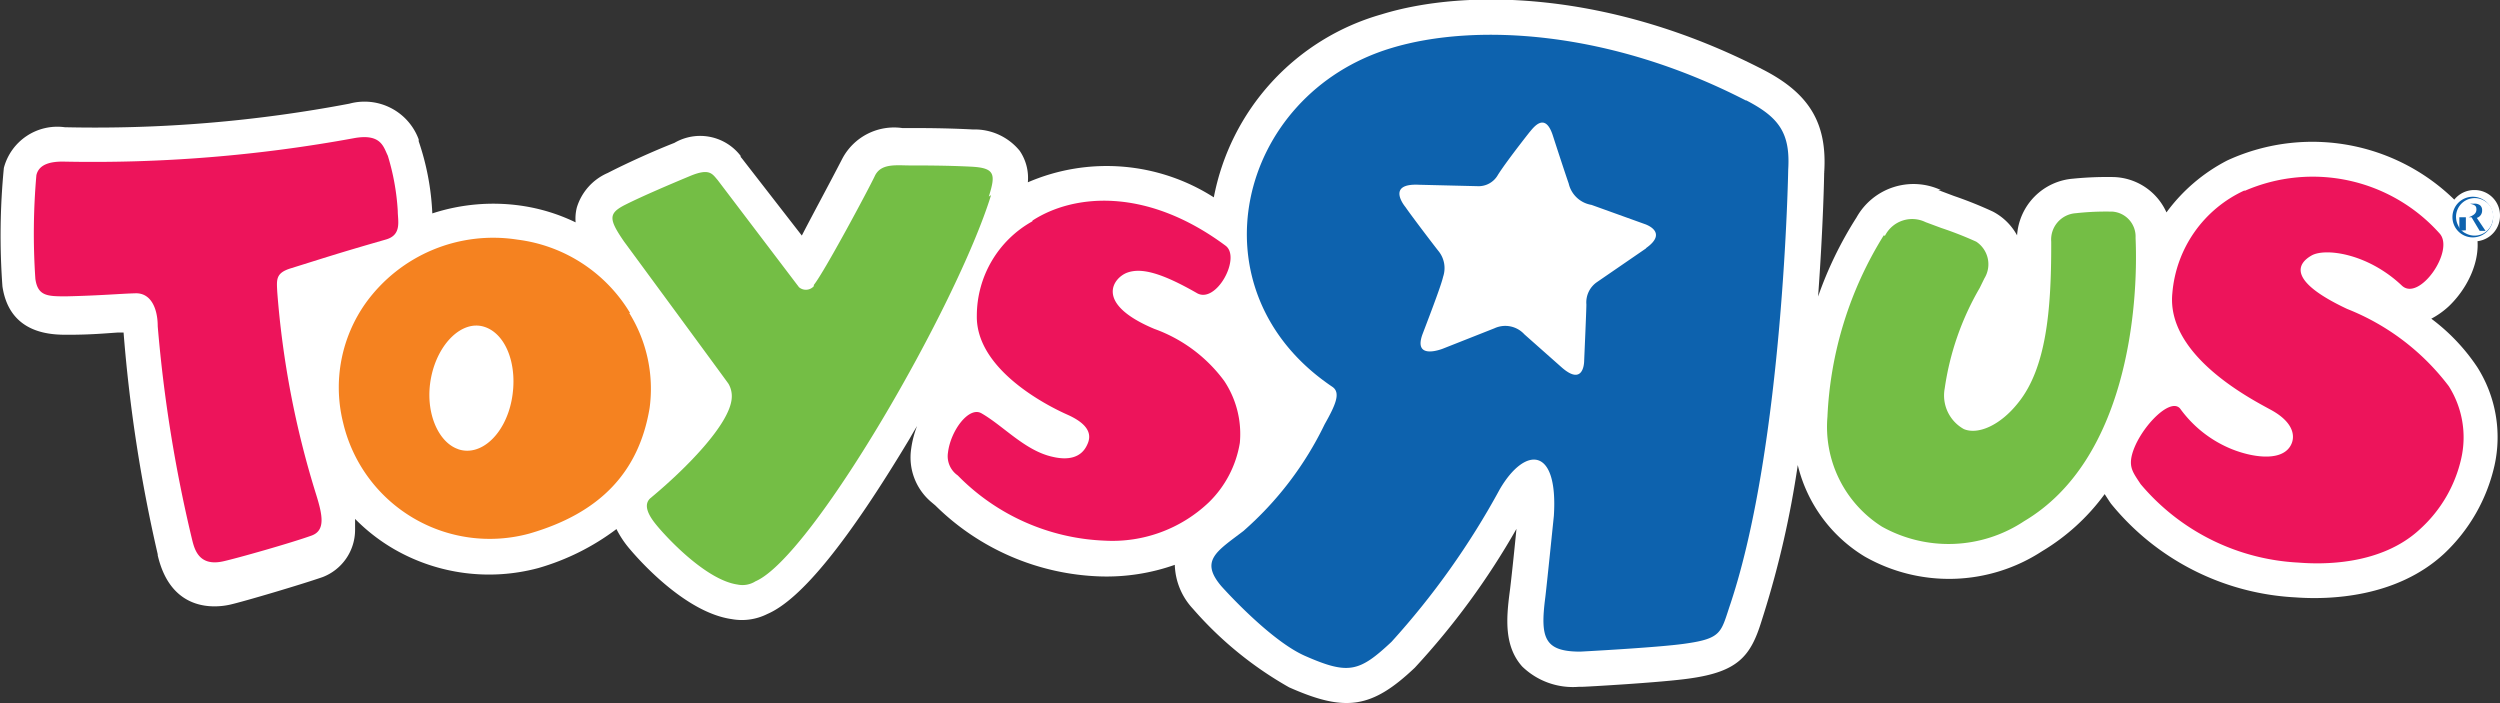 <?xml version="1.0" encoding="UTF-8"?> <svg xmlns="http://www.w3.org/2000/svg" id="Layer_1" data-name="Layer 1" width="123" height="34.59" viewBox="0 0 123 34.59"><rect x="0" y="0" width="123" height="34.59" fill="#333333" stroke="none"/><defs><style>.cls-1{fill:#fff;}.cls-2{fill:#0d62ae;}.cls-3{fill:#f58220;}.cls-4{fill:#74be45;}.cls-5{fill:#ed145b;}</style></defs><path class="cls-1" d="M63.5,55.06c2.71,1.19,4,1,6.11-1a36.78,36.78,0,0,0,5-6.83c-.11,1.13-.28,2.74-.34,3.16C74.11,51.64,74,53,74.89,54a3.58,3.58,0,0,0,2.8,1h.17c.15,0,3.9-.21,5.27-.41,2.37-.33,3-1.09,3.53-2.8l.12-.38a47.28,47.28,0,0,0,1.67-7.32,7.24,7.24,0,0,0,3.29,4.5,8.38,8.38,0,0,0,8.73-.26,10.47,10.47,0,0,0,3.08-2.81l.24.37.07.1a12.52,12.52,0,0,0,9.06,4.61c1.73.13,5,0,7.32-2.14a8.53,8.53,0,0,0,2.49-4.35,6.44,6.44,0,0,0-.85-4.84,9.65,9.65,0,0,0-2.26-2.38,4,4,0,0,0,.86-.61c1.3-1.24,2-3.34.81-4.68a10,10,0,0,0-11.7-2.5,8.58,8.58,0,0,0-3,2.56,2.94,2.94,0,0,0-2.66-1.74A17,17,0,0,0,102,30a3,3,0,0,0-2.76,2.79,2.86,2.86,0,0,0-1.19-1.17,19.71,19.71,0,0,0-1.92-.77l-.77-.29h.13a3.21,3.21,0,0,0-4.15,1.35,18.65,18.65,0,0,0-1.89,3.89c.25-3.42.3-5.93.3-6.17a.11.11,0,0,1,0,.08c.16-2.42-.71-3.89-3-5.07-7.55-3.9-14.66-4-18.79-2.72a11.63,11.63,0,0,0-8.24,9,9.78,9.78,0,0,0-9.15-.74,2.37,2.37,0,0,0-.4-1.55,2.86,2.86,0,0,0-2.3-1.05c-1.32-.07-2.49-.07-3.08-.07h-.4A2.88,2.88,0,0,0,41.45,29l0,0c-.67,1.3-1.46,2.75-2,3.8L36.5,29l-.06-.07,0-.05a2.51,2.51,0,0,0-3.26-.64c-1,.39-2.35,1-3.28,1.48a2.71,2.71,0,0,0-1.52,1.7,2.24,2.24,0,0,0-.06.73,9.14,9.14,0,0,0-2.68-.82,9.66,9.66,0,0,0-4.37.38,12.67,12.67,0,0,0-.67-3.55l0-.09a2.84,2.84,0,0,0-3.41-1.76,66.94,66.94,0,0,1-14,1.16,2.72,2.72,0,0,0-3,2,34.44,34.44,0,0,0-.07,5.83c.36,2.43,2.54,2.38,3.26,2.38,1.07,0,1.82-.07,2.42-.11h.28A74.1,74.1,0,0,0,7.76,48.48v.05c.66,2.84,2.88,2.58,3.55,2.43s3.54-1,4.57-1.36a2.49,2.49,0,0,0,1.59-2.32v-.54a9.07,9.07,0,0,0,1.94,1.5,9.35,9.35,0,0,0,7.07.92,11.79,11.79,0,0,0,3.85-1.92,4.79,4.79,0,0,0,.67,1c.43.51,2.72,3.11,5,3.43a2.79,2.79,0,0,0,1.75-.25l0,0c1.68-.72,4-3.62,7-8.62.12-.21.24-.42.37-.63a4.86,4.86,0,0,0-.29,1.12,2.87,2.87,0,0,0,1,2.63l.19.16a12.09,12.09,0,0,0,8.12,3.49A10.07,10.07,0,0,0,57.8,49a3.3,3.3,0,0,0,.89,2.16l0,0a18,18,0,0,0,4.74,3.87" transform="translate(0 -21.21)"></path><polyline class="cls-1" points="70.56 9.1 70.56 9.1 70.56 9.1 70.56 9.1"></polyline><path class="cls-2" d="M85.89,26.15c-6.7-3.45-13.31-3.82-17.42-2.58-7.61,2.28-9.95,11.94-2.92,16.67.43.29.16.89-.38,1.85a16.51,16.51,0,0,1-4,5.25c-1.31,1-2.15,1.45-1.08,2.71,0,0,2.38,2.68,4.14,3.44,2.12.93,2.65.78,4.23-.7a38.51,38.51,0,0,0,5.33-7.51c1.23-2.11,2.88-2.14,2.66,1.31,0,0-.34,3.33-.42,4-.26,2-.06,2.68,1.72,2.68,0,0,3.82-.2,5.14-.39,1.87-.26,1.77-.56,2.26-2,2.6-7.85,2.83-21.33,2.83-21.33.11-1.8-.46-2.57-2.06-3.4M81,33.42l-2.43,1.67a1.21,1.21,0,0,0-.52,1.1c0,.31-.1,2.52-.11,2.8s-.14,1.14-1.1.3L75,37.66a1.27,1.27,0,0,0-1.47-.3l-2.53,1s-1.52.62-1-.74.92-2.43,1-2.79a1.33,1.33,0,0,0-.22-1.26c-.14-.17-1.36-1.77-1.63-2.17,0,0-1-1.18.66-1.1l2.89.07a1.09,1.09,0,0,0,1-.56c.46-.73,1.83-2.45,1.55-2.09.24-.3.79-1,1.16.19,0,0,.53,1.64.77,2.33a1.38,1.38,0,0,0,1.12,1.05l2.61.94s1.22.38.07,1.19" transform="translate(0 -21.21)"></path><path class="cls-3" d="M31,36.61A7.56,7.56,0,0,0,25.46,33,7.73,7.73,0,0,0,18,36.11,7.17,7.17,0,0,0,16.88,42a7.41,7.41,0,0,0,9.17,5.46c3.45-1,5.38-3,5.91-6.17a7.06,7.06,0,0,0-1-4.68m-8.41,6.7c-1-.33-1.67-1.86-1.34-3.53s1.53-2.84,2.62-2.49,1.67,1.94,1.34,3.62-1.52,2.78-2.63,2.4" transform="translate(0 -21.21)"></path><path class="cls-4" d="M92.68,32.79a18.4,18.4,0,0,0-2.77,8.93,5.81,5.81,0,0,0,2.68,5.4,6.72,6.72,0,0,0,7-.27c5.06-3,5.63-10.54,5.48-13.94a1.23,1.23,0,0,0-1.16-1.29h-.1a13.5,13.5,0,0,0-1.68.08,1.3,1.3,0,0,0-1.21,1.4v.22c0,3.16-.25,6-1.62,7.7-.9,1.14-2,1.59-2.68,1.3a1.89,1.89,0,0,1-.94-2,13.65,13.65,0,0,1,1.72-4.94l.23-.47a1.33,1.33,0,0,0-.4-1.81,17.63,17.63,0,0,0-1.71-.67l-.78-.29a1.5,1.5,0,0,0-2,.67" transform="translate(0 -21.21)"></path><path class="cls-5" d="M110.43,30.58a6.11,6.11,0,0,0-3.55,5.05c-.31,3.06,3.85,5.2,4.84,5.74,1.2.65,1.24,1.4.93,1.84-.49.7-1.84.5-2.84.1a5.84,5.84,0,0,1-2.55-2c-.53-.61-2.14,1.15-2.39,2.38-.11.56.11.82.45,1.34a10.87,10.87,0,0,0,7.77,3.86c1.13.09,4.06.16,6-1.67a6.65,6.65,0,0,0,2-3.44,4.71,4.71,0,0,0-.61-3.57,11.64,11.64,0,0,0-5-3.8c-3-1.41-2.42-2.25-1.75-2.63s2.76-.11,4.44,1.48c.85.81,2.6-1.7,1.87-2.55a8.37,8.37,0,0,0-9.6-2.11" transform="translate(0 -21.21)"></path><path class="cls-4" d="M48.76,30.81c-1.67,5.41-8.8,17.8-11.59,19a1.19,1.19,0,0,1-.88.16c-1.48-.21-3.32-2.13-3.92-2.84-.26-.31-.83-1-.37-1.41,1.74-1.44,3.9-3.63,4-4.91a1.21,1.21,0,0,0-.16-.72c-.16-.23-4.69-6.39-5.14-7-.77-1.12-.77-1.39.09-1.82s2.2-1,3.16-1.4,1.09-.11,1.36.2l4,5.27a.52.52,0,0,0,.73-.05l0-.06c.51-.63,2.7-4.72,3-5.36s1.06-.52,1.74-.52,1.81,0,3,.06,1.21.38.87,1.47" transform="translate(0 -21.21)"></path><path class="cls-5" d="M50.79,32.1a5.32,5.32,0,0,0-2.73,4.63c-.06,2.68,3.53,4.47,4.43,4.87,1.09.48,1.24,1,1,1.49-.29.65-.94.77-1.68.6-1.37-.29-2.44-1.53-3.53-2.15-.61-.34-1.51.85-1.64,1.94a1.15,1.15,0,0,0,.48,1.12,10.7,10.7,0,0,0,7.23,3.21,6.88,6.88,0,0,0,5.13-1.89A5.28,5.28,0,0,0,61,43a4.71,4.71,0,0,0-.77-3.05,7.37,7.37,0,0,0-3.44-2.56c-3-1.26-2-2.53-1.32-2.77s1.65,0,3.4,1c.95.59,2.21-1.73,1.43-2.32-3.93-2.92-7.51-2.53-9.5-1.24" transform="translate(0 -21.21)"></path><path class="cls-5" d="M3.08,29.16A71.09,71.09,0,0,0,17.46,28c1.3-.22,1.41.45,1.62.87a11.52,11.52,0,0,1,.49,2.72c0,.48.21,1.17-.57,1.4-2.44.7-3.08.92-4.69,1.42-.75.23-.7.55-.67,1.15a44.86,44.86,0,0,0,1.92,10c.31,1,.46,1.75-.23,2-1,.36-3.64,1.11-4.36,1.27-1.24.27-1.42-.67-1.54-1.16A69.8,69.8,0,0,1,7.76,37.26c0-.85-.32-1.64-1.09-1.62s-1.68.11-3.4.15c-.92,0-1.41,0-1.53-.86a33.08,33.08,0,0,1,.05-5.1c.13-.58.78-.67,1.3-.67" transform="translate(0 -21.21)"></path><path class="cls-1" d="M123,31.82a1.26,1.26,0,0,1-1.56,1.23,1.23,1.23,0,0,1-.93-.93,1.26,1.26,0,0,1,1.23-1.56h0A1.25,1.25,0,0,1,123,31.82Z" transform="translate(0 -21.21)"></path><path class="cls-2" d="M122.66,31.89a1,1,0,0,0-1-1,1,1,0,1,0,1,1Z" transform="translate(0 -21.21)"></path><path class="cls-1" d="M122.66,31.89a.91.91,0,0,1-1.33.81.76.76,0,0,1-.39-.4.92.92,0,0,1,1.34-1.18.82.82,0,0,1,.38.71Z" transform="translate(0 -21.21)"></path><path class="cls-2" d="M121.32,32.54V31.23h.41a.43.43,0,0,1,.29.08.31.31,0,0,1,.1.25.37.37,0,0,1-.26.37l.43.64H122l-.4-.67H121v.66Zm0-.64h.14c.25-.1.38-.19.38-.39s-.11-.22-.32-.28h-.2Z" transform="translate(0 -21.21)"></path></svg> 